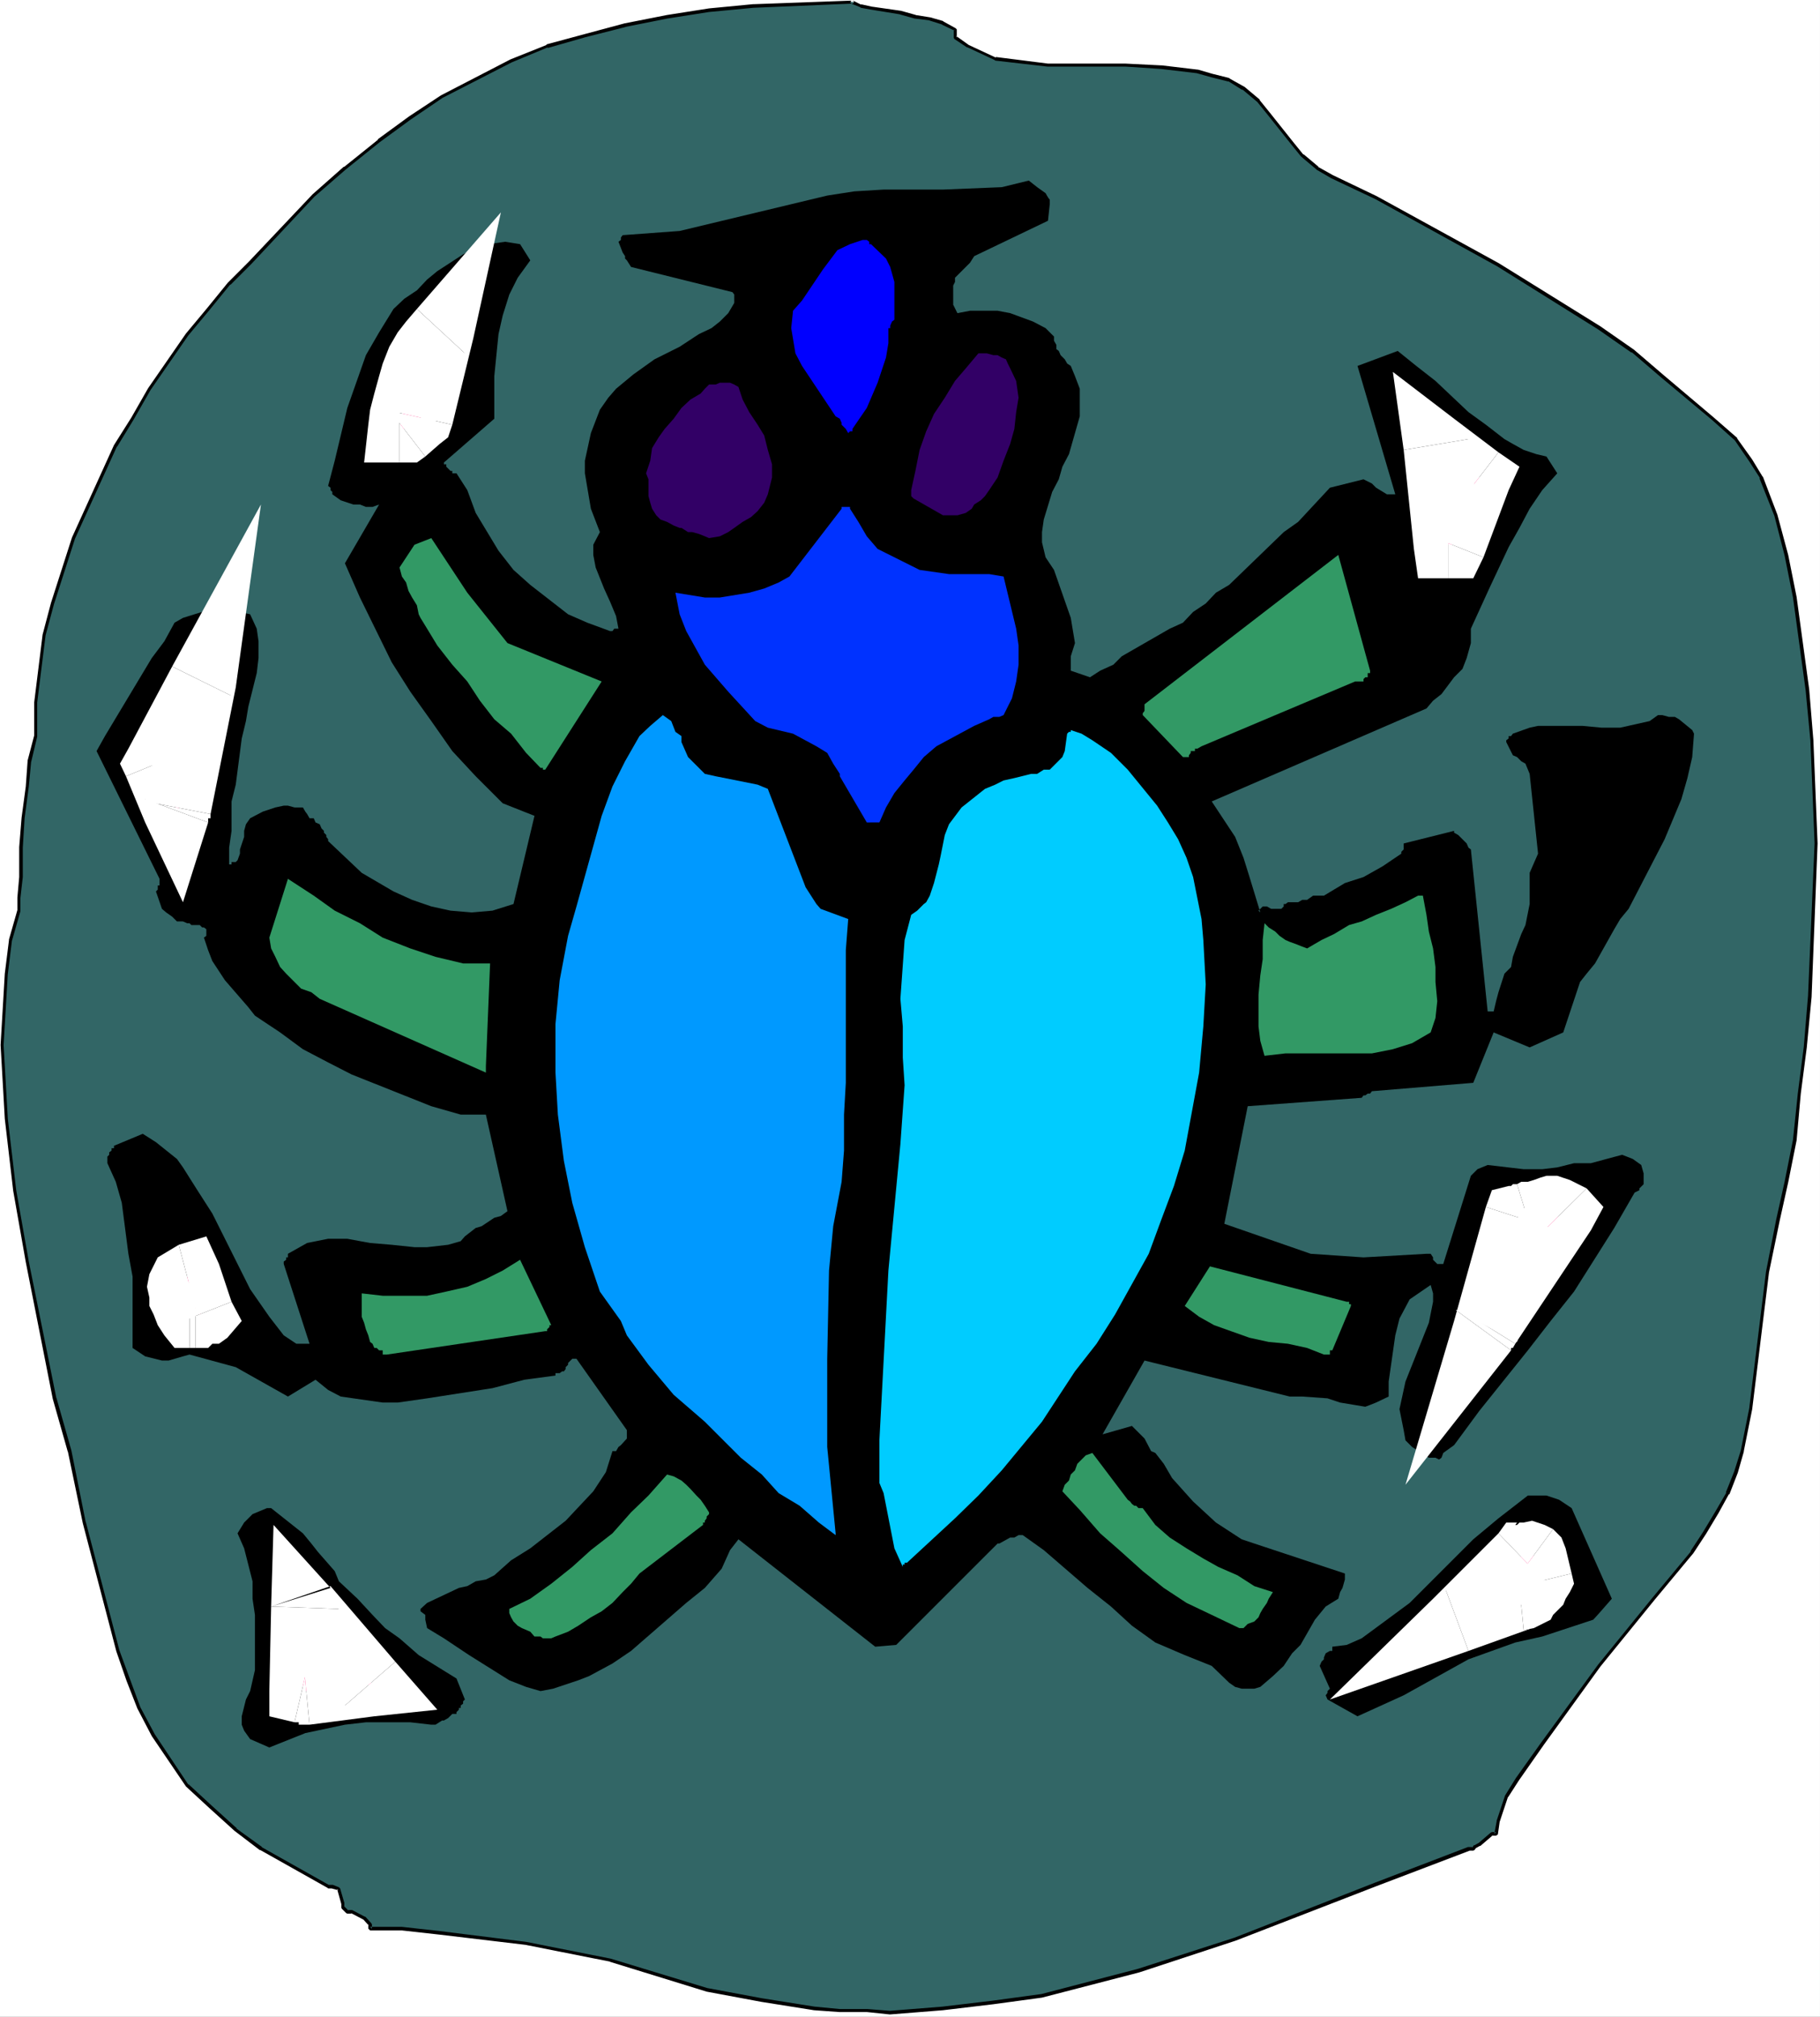 <?xml version="1.0" encoding="UTF-8" standalone="no"?>
<svg
   version="1.0"
   width="129.724mm"
   height="143.723mm"
   id="svg58"
   sodipodi:docname="Crawling Insect 34.wmf"
   xmlns:inkscape="http://www.inkscape.org/namespaces/inkscape"
   xmlns:sodipodi="http://sodipodi.sourceforge.net/DTD/sodipodi-0.dtd"
   xmlns="http://www.w3.org/2000/svg"
   xmlns:svg="http://www.w3.org/2000/svg">
  <rect width="100%" height="100%" fill="#333333" stroke="none"/>
  <sodipodi:namedview
     id="namedview58"
     pagecolor="#ffffff"
     bordercolor="#000000"
     borderopacity="0.25"
     inkscape:showpageshadow="2"
     inkscape:pageopacity="0.0"
     inkscape:pagecheckerboard="0"
     inkscape:deskcolor="#d1d1d1"
     inkscape:document-units="mm" />
  <defs
     id="defs1">
    <pattern
       id="WMFhbasepattern"
       patternUnits="userSpaceOnUse"
       width="6"
       height="6"
       x="0"
       y="0" />
  </defs>
  <path
     style="fill:#ffffff;fill-opacity:1;fill-rule:evenodd;stroke:none"
     d="M 0,543.205 H 490.294 V 0 H 0 Z"
     id="path1" />
  <path
     style="fill:#326666;fill-opacity:1;fill-rule:evenodd;stroke:none"
     d="m 229.633,0.485 -26.664,1.131 -11.958,1.131 -11.312,1.777 -11.312,2.262 -10.827,2.908 -10.181,2.747 -9.696,4.039 -18.584,9.533 -8.565,5.655 -8.403,6.301 -9.211,7.271 -8.403,7.432 -17.13,18.096 -5.656,5.655 -5.656,6.786 -5.656,6.786 -10.181,14.703 -4.525,8.079 -4.525,7.271 -11.312,24.882 -5.656,17.611 -2.424,8.563 -2.101,18.096 v 9.048 l -1.778,6.786 -0.646,6.786 -0.97,8.563 -0.646,7.917 v 7.917 l -0.646,5.655 v 3.393 l -2.101,7.917 -1.293,9.048 -1.131,19.227 1.131,19.873 2.424,19.227 3.232,19.227 7.434,36.838 4.04,14.218 3.878,19.227 9.05,34.576 2.909,7.917 2.909,7.432 3.878,7.271 4.525,6.786 4.525,6.786 6.302,5.817 6.787,6.14 6.787,5.17 18.099,10.179 h 1.131 l 1.778,0.485 1.131,4.039 v 1.131 l 1.131,1.131 h 1.131 l 3.394,1.616 1.616,1.777 v 1.131 h 8.565 l 10.181,1.131 23.27,2.747 22.624,4.686 26.018,7.917 14.867,2.747 14.221,2.262 6.787,0.646 h 7.272 l 6.302,0.485 14.221,-1.131 13.574,-1.616 13.09,-1.777 26.018,-6.786 26.018,-8.563 37.976,-14.703 24.886,-9.533 h 1.293 l 0.485,-0.646 1.131,-0.485 3.394,-2.908 h 1.131 l 0.646,-3.393 2.101,-6.786 2.909,-4.524 6.787,-9.694 15.352,-20.843 14.706,-18.096 10.342,-12.603 3.232,-5.009 3.555,-5.655 2.747,-5.17 2.262,-5.655 1.778,-5.655 2.262,-11.31 4.525,-36.838 2.747,-14.218 2.262,-10.179 2.262,-11.31 1.131,-12.441 1.778,-12.441 1.131,-13.572 1.778,-41.362 -1.293,-27.79 -1.131,-13.572 -3.394,-24.882 -2.262,-11.472 -2.747,-10.664 -4.04,-10.179 -2.747,-4.524 -4.04,-5.817 -6.141,-5.493 -13.736,-11.472 -7.918,-6.786 -9.05,-6.14 -27.149,-16.965 -17.614,-9.694 -15.352,-8.563 -11.797,-5.655 -4.04,-2.262 -4.04,-3.393 -2.747,-3.393 -6.302,-7.917 -2.747,-3.393 -4.04,-3.393 -3.878,-2.262 -4.686,-1.131 -3.878,-1.131 -9.696,-1.131 -9.696,-0.646 h -20.846 l -14.221,-1.616 -7.272,-3.393 -3.555,-2.262 V 7.917 l -3.232,-1.777 -3.555,-1.131 -3.878,-0.485 -4.04,-1.131 -7.918,-1.131 -2.747,-0.646 z"
     id="path2" />
  <path
     style="fill:#000000;fill-opacity:1;fill-rule:evenodd;stroke:none"
     d="m 229.633,0.969 v 0 h 0.162 l 0.162,-0.162 v 0 V 0.646 0.485 0.323 0.162 h -0.162 -0.162 v 0 L 202.969,1.131 h -0.162 L 191.011,2.262 179.699,4.039 168.225,6.301 v 0 l -10.827,2.908 -10.181,2.747 v 0.162 l -9.696,3.878 -18.746,9.694 v 0 l -8.565,5.655 -8.403,6.14 v 0.162 l -9.05,7.271 h -0.162 l -8.403,7.432 -17.13,18.096 -5.656,5.655 v 0 l -5.656,6.948 -5.656,6.786 v 0 L 39.915,104.537 v 0 l -4.525,7.917 v 0 l -4.686,7.432 v 0 l -11.312,24.882 v 0 l -5.656,17.611 -2.262,8.563 v 0 l -2.262,18.258 v 9.048 -0.162 l -1.778,6.786 v 0.162 l -0.485,6.786 -1.131,8.402 -0.646,7.917 v 8.079 0 l -0.485,5.493 v 3.555 -0.162 l -2.262,7.917 v 0.162 l -1.131,9.048 v 0 l -1.131,19.227 1.131,19.873 v 0 l 2.262,19.389 3.394,19.227 7.272,36.838 v 0 l 4.04,14.218 v -0.162 l 4.04,19.389 v 0 l 9.05,34.576 2.747,7.917 v 0 l 2.909,7.432 v 0 l 3.878,7.432 v 0 l 9.211,13.572 v 0 l 6.302,5.817 6.787,6.14 v 0 l 6.787,5.17 h 0.162 l 18.099,10.179 0.162,0.162 h 1.131 -0.162 l 1.778,0.485 -0.323,-0.323 1.131,4.039 v -0.162 1.131 l 0.162,0.323 1.131,1.131 0.323,0.162 h 1.131 l -0.162,-0.162 3.394,1.777 -0.162,-0.162 1.616,1.777 -0.162,-0.323 v 1.131 l 0.485,0.485 h 8.565 v 0 l 10.181,1.131 23.109,2.747 22.786,4.524 h -0.162 l 26.179,8.079 v 0 l 14.706,2.747 14.221,2.262 6.787,0.485 h 7.434 v 0 l 6.141,0.646 h 0.162 l 14.221,-1.131 13.574,-1.616 13.09,-1.777 v 0 l 26.179,-6.786 26.018,-8.563 v 0 l 37.976,-14.703 25.048,-9.533 h -0.323 1.293 l 0.323,-0.162 0.485,-0.646 -0.162,0.162 1.131,-0.646 h 0.162 l 3.394,-2.908 -0.323,0.162 h 1.131 l 0.485,-0.323 0.485,-3.393 v 0 l 2.262,-6.786 v 0.162 l 2.909,-4.524 6.787,-9.694 15.19,-21.004 v 0 l 14.706,-18.096 10.342,-12.441 v 0 l 3.394,-5.17 3.394,-5.655 v 0 l 2.747,-5.009 h 0.162 l 2.262,-5.817 v 0 l 1.616,-5.655 v -0.162 l 2.262,-11.31 4.525,-36.838 2.909,-14.057 v 0 l 2.262,-10.179 v 0 l 2.262,-11.31 1.131,-12.603 1.616,-12.441 1.293,-13.572 v 0 l 1.616,-41.362 -1.131,-27.79 v 0 l -1.131,-13.734 -3.394,-24.882 -2.262,-11.31 v 0 l -2.909,-10.825 v 0 l -3.878,-10.179 -0.162,-0.162 -2.747,-4.524 -4.04,-5.655 v -0.162 l -6.302,-5.493 v 0 l -13.574,-11.472 v 0 l -7.918,-6.786 v 0 l -9.05,-6.301 -27.31,-16.965 v 0 L 370.872,52.834 359.075,47.179 355.035,44.917 h 0.162 l -4.04,-3.393 v 0.162 l -2.747,-3.393 -6.302,-7.917 -2.747,-3.393 v -0.162 l -4.04,-3.393 v 0 l -4.04,-2.262 -0.162,-0.162 -4.525,-1.131 -3.878,-1.131 h -0.162 l -9.534,-1.131 h -0.162 l -9.696,-0.485 h -20.846 v 0 L 268.256,15.349 v 0.162 l -7.272,-3.393 v 0 l -3.394,-2.424 0.162,0.485 V 7.917 l -0.323,-0.323 -3.232,-1.777 -0.162,-0.162 -3.394,-0.969 v 0 l -4.04,-0.646 h 0.162 l -4.04,-1.131 v 0 l -7.918,-1.131 -2.909,-0.646 0.162,0.162 -2.262,-1.131 h -0.162 -0.162 -0.162 v 0 l -0.162,0.323 v 0.162 0.162 h 0.162 v 0.162 l 2.424,0.969 0.162,0.162 2.747,0.485 7.918,1.293 h -0.162 l 4.04,1.131 h 0.162 l 3.878,0.485 h -0.162 l 3.555,1.131 h -0.162 l 3.394,1.616 -0.162,-0.323 V 10.179 l 0.162,0.323 3.394,2.262 h 0.162 l 7.272,3.393 0.162,0.162 14.059,1.616 h 0.162 20.846 l 9.696,0.646 v 0 l 9.534,1.131 v 0 l 4.04,1.131 4.525,1.131 -0.162,-0.162 3.878,2.424 v -0.162 l 4.04,3.393 v 0 l 2.747,3.393 6.302,7.917 2.747,3.393 v 0 l 4.04,3.393 0.162,0.162 3.878,2.262 11.958,5.655 32.805,18.096 v 0 l 27.149,16.965 9.05,6.301 v -0.162 l 7.918,6.786 v 0 l 13.736,11.472 v 0 l 6.141,5.493 v 0 l 3.878,5.655 2.909,4.524 h -0.162 l 4.04,10.179 v 0 l 2.747,10.664 v 0 l 2.262,11.31 3.394,24.882 1.293,13.572 v 0 l 1.131,27.79 -1.778,41.362 v -0.162 l -1.131,13.572 -1.616,12.603 -1.293,12.441 -2.262,11.31 v 0 l -2.262,10.179 v 0 l -2.747,14.057 -4.525,36.838 -2.262,11.31 v 0 l -1.778,5.655 v 0 l -2.262,5.655 h 0.162 l -2.909,5.009 v 0 l -3.394,5.655 -3.394,5.17 h 0.162 L 445.207,430.266 430.502,448.362 v 0 l -15.352,21.004 -6.787,9.533 -2.909,4.686 v 0 l -2.262,6.786 v 0.162 l -0.646,3.393 0.485,-0.485 h -1.131 l -0.323,0.162 -3.394,2.908 0.162,-0.162 -1.131,0.646 h -0.162 l -0.485,0.646 0.323,-0.162 h -1.293 -0.162 l -24.886,9.533 -37.976,14.865 v 0 l -26.018,8.402 -26.018,6.786 v 0 l -13.09,1.777 -13.574,1.616 -14.221,1.131 h 0.162 l -6.141,-0.485 h -0.162 -7.272 v 0 l -6.787,-0.646 -14.221,-2.262 -14.706,-2.747 v 0 l -26.018,-7.917 v 0 l -22.786,-4.524 -23.27,-2.908 -10.181,-1.131 v 0 h -8.565 l 0.485,0.485 v -1.131 l -0.162,-0.323 -1.616,-1.777 h -0.162 l -3.394,-1.777 h -0.162 -1.131 l 0.323,0.162 -1.131,-1.131 v 0.323 -1.131 -0.162 l -1.131,-3.878 -0.323,-0.323 -1.616,-0.646 h -0.162 -1.131 0.162 L 70.458,497.48 h 0.162 l -6.949,-5.009 h 0.162 l -6.787,-6.14 -6.302,-5.817 v 0.162 l -9.05,-13.572 v 0 l -3.878,-7.271 v 0 l -2.747,-7.432 v 0 l -2.909,-7.917 -9.05,-34.576 v 0.162 l -3.878,-19.389 v 0 l -4.04,-14.218 v 0.162 L 7.757,339.786 4.363,320.559 2.101,301.332 v 0 L 0.97,281.458 2.101,262.231 v 0.162 l 1.131,-9.21 v 0.162 l 2.262,-7.917 v -0.162 -3.393 0 l 0.646,-5.655 v 0 -7.917 0 l 0.485,-7.917 1.131,-8.563 0.646,-6.786 v 0.162 l 1.616,-6.786 v -0.162 -9.048 0 l 2.262,-18.096 v 0 l 2.262,-8.402 5.656,-17.611 v 0 L 31.512,120.21 v 0.162 l 4.525,-7.432 v 0 l 4.525,-7.917 v 0 L 50.742,90.319 v 0 l 5.656,-6.786 5.656,-6.948 v 0.162 l 5.656,-5.655 16.968,-18.096 8.565,-7.432 v 0 l 9.05,-7.271 v 0 l 8.403,-6.14 8.565,-5.817 v 0 l 18.584,-9.533 9.696,-4.039 v 0.162 l 10.181,-2.908 10.827,-2.747 h -0.162 L 179.699,5.009 191.011,3.231 202.969,2.1 v 0 z"
     id="path3" />
  <path
     style="fill:#000000;fill-opacity:1;fill-rule:evenodd;stroke:none"
     d="m 339.036,245.266 0.485,0.485 -2.909,-9.533 -1.616,-5.17 -2.262,-5.655 -6.302,-9.533 57.853,-25.044 1.778,-2.1 2.262,-1.777 3.394,-4.524 2.262,-2.262 1.131,-2.908 1.131,-4.039 v -3.878 l 5.171,-11.31 5.01,-10.664 2.909,-5.17 2.747,-5.17 3.394,-5.009 4.04,-4.524 -2.909,-4.524 -2.747,-0.646 -3.394,-1.131 -2.909,-1.616 -2.262,-1.293 -5.01,-3.878 -4.686,-3.393 -8.888,-8.402 -5.171,-4.039 -5.01,-4.039 -10.827,4.039 10.181,34.576 h -2.262 l -2.909,-1.777 -1.131,-1.131 -2.262,-1.131 -9.05,2.262 -8.565,9.21 -3.878,2.747 -14.706,14.218 -3.555,2.1 -2.747,2.908 -3.394,2.262 -2.747,2.908 -3.555,1.616 -12.928,7.432 -2.262,2.262 -3.555,1.616 -2.747,1.777 -5.171,-1.777 v -3.878 l 1.131,-3.555 -1.131,-6.786 -4.525,-12.926 -2.262,-3.393 -0.97,-4.039 v -2.747 l 0.485,-3.393 2.262,-7.432 1.778,-3.393 0.97,-3.393 1.778,-3.393 2.909,-10.179 v -7.432 l -1.293,-3.393 -1.131,-2.747 -0.97,-0.646 -0.646,-1.131 -1.131,-1.131 -0.485,-1.131 -0.646,-0.485 v -1.131 l -0.646,-1.131 v -1.131 l -2.262,-2.262 -3.394,-1.777 -6.141,-2.262 -3.394,-0.646 h -7.434 l -3.394,0.646 -1.131,-2.262 V 76.908 l 0.485,-0.969 v -1.131 l 4.04,-4.039 1.131,-1.777 19.877,-9.533 0.485,-4.524 v -1.131 l -0.485,-0.646 -0.646,-1.131 -2.262,-1.616 -2.262,-1.777 -7.272,1.777 -15.837,0.646 h -15.998 l -7.918,0.485 -7.272,1.131 -39.754,9.533 -15.352,1.131 -0.485,0.646 v 0.646 l -0.646,0.485 1.131,2.908 0.646,0.969 v 0.646 l 0.485,0.485 1.131,1.777 27.31,6.786 0.485,0.646 v 2.262 l -1.616,2.747 -2.262,2.262 -2.262,1.777 -3.394,1.616 -5.171,3.393 -6.787,3.393 -5.656,4.039 -4.686,3.878 -2.101,2.424 -2.262,3.231 -2.424,6.301 -1.616,7.432 v 3.393 l 1.616,9.533 2.424,6.301 -1.778,3.393 v 2.747 l 0.646,3.393 2.262,5.655 1.616,3.555 1.616,3.878 0.646,3.393 h -0.646 -0.485 l -0.485,0.646 h -0.646 l -6.141,-2.262 -5.171,-2.262 -10.181,-7.917 -4.525,-4.039 -4.04,-5.17 -6.141,-10.179 -2.262,-6.14 -2.909,-4.524 h -1.131 v -0.646 h -0.485 l -1.131,-1.131 v -0.646 h -0.646 v -0.485 l 13.574,-11.795 v -11.472 l 1.131,-11.31 1.131,-5.009 1.778,-5.655 2.262,-4.524 3.394,-4.686 -2.747,-4.362 -4.04,-0.646 -4.525,0.646 -3.394,0.969 -3.394,1.777 -6.949,4.524 -2.747,2.262 -2.747,2.908 -3.394,2.262 -2.909,2.747 -3.878,6.301 -3.555,6.14 -5.01,14.218 -3.394,14.218 -1.778,6.786 0.646,0.485 v 0.646 l 0.485,0.485 v 0.646 l 2.262,1.616 3.394,1.131 h 1.778 l 1.616,0.646 h 1.778 l 1.778,-0.646 -9.211,15.834 4.04,9.21 8.565,17.45 5.01,7.917 5.656,7.917 5.656,8.079 6.302,6.786 7.272,7.271 8.565,3.393 -5.656,23.751 -5.656,1.777 -5.656,0.485 -5.656,-0.485 -5.171,-1.131 -5.171,-1.777 -5.01,-2.262 -8.565,-5.009 -9.05,-8.563 v -0.485 l -0.485,-0.646 v -0.485 l -0.646,-0.646 v -0.485 l -0.646,-0.646 -0.485,-1.131 -1.131,-0.485 -0.485,-1.131 h -1.131 l -0.646,-1.131 -0.485,-0.646 -0.646,-1.131 H 79.346 l -1.778,-0.485 h -1.131 l -2.262,0.485 -3.394,1.131 -3.394,1.777 -1.131,1.616 -0.485,1.777 v 1.616 l -1.131,3.393 v 1.131 l -0.646,1.777 -0.485,0.485 h -1.131 v 0.646 H 61.731 v -4.524 l 0.646,-4.524 v -4.039 -3.878 l 1.131,-4.524 1.616,-12.441 1.131,-4.686 0.646,-3.878 2.262,-9.048 0.485,-4.039 v -4.524 l -0.485,-3.393 -1.778,-3.878 -5.01,-1.131 h -2.262 l -2.909,0.485 h -2.747 l -5.171,1.616 -2.262,1.293 -2.747,5.009 -3.394,4.524 -2.424,4.039 -10.181,16.965 -2.262,4.039 16.968,34.415 v 1.777 h -0.485 v 1.131 l -0.485,0.485 1.616,4.686 1.131,0.969 1.616,1.131 1.293,1.293 h 1.616 l 1.131,0.485 h 0.646 l 0.485,0.485 h 2.262 l 0.646,0.646 h 0.485 l 0.646,0.485 v 1.777 l -0.646,0.485 1.131,3.393 1.131,2.908 3.394,5.17 6.302,7.271 1.778,2.262 6.787,4.524 6.141,4.524 6.787,3.555 6.302,3.231 21.493,8.563 7.918,2.262 h 6.787 l 5.818,26.013 -1.778,1.293 -1.778,0.485 -3.394,2.262 -1.616,0.485 -2.909,2.262 -1.131,1.293 -3.394,0.969 -5.656,0.646 h -3.394 l -6.141,-0.646 -5.818,-0.485 -6.141,-1.131 H 88.395 l -5.656,1.131 -5.171,2.908 v 0.969 h -0.485 v 0.646 l -0.646,0.485 v 0.646 l 6.949,21.489 H 81.608 79.83 l -3.394,-2.262 -3.878,-5.009 -5.171,-7.432 -6.787,-13.572 -3.394,-6.786 -4.04,-6.301 -3.878,-6.14 -1.616,-2.262 -5.656,-4.524 -3.555,-2.262 -7.757,3.231 v 0.646 h -0.646 v 0.646 l -0.646,0.485 v 0.646 l -0.485,0.485 v 1.777 l 2.262,5.009 1.616,5.655 1.778,13.734 1.131,6.14 v 6.786 6.301 6.14 l 3.394,2.262 4.525,1.131 h 1.778 l 3.878,-1.131 1.778,-0.485 12.443,3.393 14.059,7.917 7.434,-4.524 3.394,2.747 3.394,1.777 3.394,0.485 7.918,1.131 h 4.04 l 7.918,-1.131 17.614,-2.747 8.565,-2.262 8.403,-1.131 v -0.646 h 1.131 l 0.646,-0.485 h 0.485 l 0.485,-0.646 v -0.485 l 0.646,-0.646 v -0.485 l 1.131,-1.131 h 1.131 l 13.574,19.227 v 1.131 1.131 l -1.616,1.777 -0.646,0.485 -0.646,1.131 h -0.97 l -1.778,5.655 -3.394,5.17 -7.434,7.917 -9.534,7.432 -5.171,3.231 -4.525,4.039 -2.262,1.131 -2.747,0.485 -2.262,1.293 -2.262,0.485 -8.565,4.039 -1.778,1.616 v 0.646 l 1.293,0.969 v 1.293 l 0.485,2.262 4.525,2.747 6.787,4.524 10.827,6.786 4.525,1.777 3.878,1.131 3.394,-0.646 6.787,-2.262 2.909,-1.131 6.302,-3.393 5.01,-3.393 14.867,-12.926 5.01,-4.039 4.525,-5.17 2.262,-5.009 2.262,-2.908 36.845,28.921 5.656,-0.485 27.31,-27.306 h 0.485 l 2.909,-1.616 h 1.131 l 1.131,-0.646 h 1.131 l 5.656,4.039 11.797,10.179 6.302,5.009 5.656,5.17 6.302,4.524 7.918,3.393 7.272,2.908 4.686,4.524 1.616,1.131 1.778,0.485 h 3.394 l 1.616,-0.485 3.394,-2.908 2.909,-2.747 2.262,-3.393 2.262,-2.262 3.878,-6.786 2.909,-3.555 3.394,-2.1 0.485,-1.777 0.646,-1.131 0.646,-2.262 v -1.616 l -24.402,-8.079 -3.394,-1.131 -6.949,-4.524 -6.141,-5.655 -5.656,-6.301 -2.262,-3.878 -2.262,-2.908 -1.131,-0.485 -1.778,-3.393 -3.394,-3.393 -7.918,2.262 11.312,-19.873 39.107,9.694 h 3.394 l 6.787,0.485 3.394,1.131 6.787,1.131 1.293,-0.485 1.616,-0.646 3.394,-1.616 v -4.039 l 1.778,-12.441 1.131,-4.524 2.747,-5.17 5.656,-3.878 0.646,2.262 v 2.262 l -1.131,5.655 -6.302,15.834 -1.616,7.432 1.131,5.655 0.485,2.747 1.778,1.777 4.525,2.908 h 1.778 l 0.97,0.485 0.646,-0.485 0.485,-1.293 2.909,-2.1 0.485,-0.646 6.302,-8.563 13.09,-16.319 6.141,-7.917 6.302,-7.917 10.827,-17.127 5.494,-9.533 1.293,-0.646 v -0.485 l 1.131,-1.131 v -0.646 -0.485 -1.777 l -0.646,-2.262 -2.262,-1.616 -1.616,-0.646 -1.293,-0.485 -8.403,2.262 h -4.525 l -4.525,1.131 -4.04,0.485 h -5.01 l -9.696,-1.131 -2.747,1.131 -1.778,1.777 -7.434,23.751 h -1.616 l -1.131,-1.131 v -0.646 l -0.646,-0.969 h -0.485 -0.646 l -16.968,0.969 -14.221,-0.969 -23.27,-8.079 6.302,-31.668 30.704,-2.262 0.485,-0.646 h 0.485 l 0.646,-0.485 h 0.646 l 0.485,-0.646 27.31,-2.262 5.494,-13.572 9.696,4.039 9.05,-4.039 4.525,-13.572 1.778,-2.262 2.262,-2.747 5.171,-9.21 1.616,-2.747 2.262,-2.747 9.696,-18.742 4.525,-10.825 1.616,-5.655 1.293,-5.655 0.485,-6.301 -0.485,-0.969 -3.555,-2.908 -1.131,-0.646 h -1.616 l -1.778,-0.485 h -1.131 l -2.262,1.616 -7.918,1.777 h -5.01 l -5.171,-0.485 h -11.958 l -2.262,0.485 -4.525,1.616 -0.485,0.646 h -0.646 v 0.646 l -0.646,0.485 v 0.485 l 1.778,3.555 1.131,0.485 1.131,1.131 1.131,0.646 1.131,2.747 2.262,21.489 -2.262,5.17 v 8.402 l -1.131,5.655 -1.131,2.424 -2.262,6.14 -0.485,2.747 -1.778,1.777 -1.616,5.009 -0.646,2.424 -0.646,2.747 h -1.616 l -4.525,-43.624 -0.646,-0.485 -0.485,-1.131 -2.262,-2.262 -1.131,-0.646 v -0.485 l -13.574,3.393 v 1.616 l -0.646,0.646 v 0.485 l -5.01,3.393 -5.171,2.908 -5.01,1.616 -5.656,3.393 h -2.909 l -1.616,1.131 h -1.293 l -1.131,0.646 h -2.747 l -0.646,0.485 h -0.485 v 0.646 l -0.646,0.646 h -2.747 l -1.131,-0.646 h -1.131 z"
     id="path4" />
  <path
     style="fill:#000000;fill-opacity:1;fill-rule:evenodd;stroke:none"
     d="m 72.558,470.659 9.696,-3.878 10.666,-2.262 5.656,-0.646 h 11.958 l 5.656,0.646 h 1.131 l 1.778,-1.131 h 0.485 l 1.131,-0.646 1.131,-1.131 h 1.131 v -0.485 l 0.646,-0.646 v -0.485 h 0.485 v -0.646 l 0.646,-0.485 v -0.646 l 0.485,-0.485 -2.262,-5.655 -10.181,-6.301 -5.171,-4.524 -3.878,-2.747 -3.394,-3.555 -4.04,-4.362 -5.01,-4.686 -1.131,-2.747 -4.525,-5.17 -1.778,-2.262 -2.262,-2.747 -8.565,-6.786 h -1.131 l -3.878,1.616 -2.262,2.262 -1.778,2.908 1.778,4.039 2.262,8.886 v 4.686 l 0.646,4.362 v 14.865 l -1.293,5.655 -1.131,2.262 -1.131,4.524 v 2.262 l 0.646,1.616 1.616,2.262 z"
     id="path5" />
  <path
     style="fill:#000000;fill-opacity:1;fill-rule:evenodd;stroke:none"
     d="m 365.7,462.257 12.443,-5.655 17.453,-9.694 6.302,-2.262 6.302,-2.262 7.272,-1.616 13.736,-4.524 1.616,-1.777 3.394,-3.878 -10.827,-24.397 -3.394,-2.262 -3.394,-1.131 h -1.616 -1.778 -1.616 l -7.918,6.14 -6.787,5.655 -17.13,17.127 -6.787,5.009 -6.141,4.524 -4.04,1.777 -3.878,0.485 v 1.131 h -0.646 l -1.131,0.646 -0.485,1.131 v 0.485 l -0.646,0.646 -0.485,1.131 2.747,6.14 -0.646,0.646 v 0.485 l -0.485,0.646 0.485,1.131 z"
     id="path6" />
  <path
     style="fill:#ff0066;fill-opacity:1;fill-rule:evenodd;stroke:none"
     d="m 82.739,455.471 17.614,-1.777 -18.746,-20.358 v 22.135 h 0.646 z"
     id="path7" />
  <path
     style="fill:#ffffff;fill-opacity:1;fill-rule:evenodd;stroke:none"
     d="m 92.92,459.349 6.302,-14.703 -17.614,1.777 1.778,18.096 17.453,-2.262 5.656,-14.703 -5.656,14.703 16.968,-1.777 -11.312,-12.926 z"
     id="path8" />
  <path
     style="fill:#ffffff;fill-opacity:1;fill-rule:evenodd;stroke:none"
     d="m 91.304,433.336 -15.837,6.14 17.453,19.873 13.574,-11.795 -17.453,-20.358 -15.998,5.493 15.998,-5.009 -15.352,-16.965 -0.646,21.974 z"
     id="path9" />
  <path
     style="fill:#ffffff;fill-opacity:1;fill-rule:evenodd;stroke:none"
     d="m 83.386,446.423 6.787,9.048 1.131,-22.135 -18.261,-0.646 -0.485,22.782 6.787,8.402 -6.787,-8.402 v 6.786 l 6.787,1.616 z"
     id="path10" />
  <path
     style="fill:#ffffff;fill-opacity:1;fill-rule:evenodd;stroke:none"
     d="m 81.608,446.423 h 2.909 -0.646 -0.485 l -4.04,17.45 h 0.485 0.646 v 0.646 h 2.909 -2.909 1.778 1.131 z"
     id="path11" />
  <path
     style="fill:#329965;fill-opacity:1;fill-rule:evenodd;stroke:none"
     d="m 340.652,248.659 1.131,1.131 1.778,1.131 1.131,1.131 1.616,1.131 1.131,0.485 1.778,0.646 1.616,0.646 1.293,0.485 3.878,-2.262 3.394,-1.616 4.04,-2.424 3.394,-0.969 3.878,-1.777 4.04,-1.616 3.878,-1.777 3.394,-1.777 h 0.646 0.646 l 0.97,5.17 0.646,4.524 1.131,4.524 0.646,5.009 v 4.039 l 0.485,5.17 -0.485,4.524 -1.293,3.878 -5.01,2.908 -5.171,1.616 -5.656,1.131 h -5.656 -5.656 -6.141 -5.818 l -5.656,0.646 -1.131,-4.039 -0.485,-3.878 v -4.039 -4.524 l 0.485,-5.17 0.646,-4.362 v -5.17 z"
     id="path12" />
  <path
     style="fill:#329965;fill-opacity:1;fill-rule:evenodd;stroke:none"
     d="m 149.641,440.768 3.394,-1.293 2.747,-1.616 3.394,-2.262 2.909,-1.616 2.909,-2.262 2.747,-2.908 2.262,-2.262 2.262,-2.747 16.483,-12.603 0.646,-0.485 v -0.646 h 0.485 v -0.485 l 0.485,-0.646 v -0.485 l 0.646,-0.646 v -0.485 l -1.131,-1.777 -1.131,-1.616 -1.131,-1.131 -1.616,-1.777 -1.131,-1.131 -1.293,-1.131 -2.101,-1.131 -1.778,-0.485 -5.01,5.655 -4.686,4.524 -5.01,5.655 -5.818,4.524 -5.01,4.524 -5.656,4.524 -5.656,4.039 -5.656,2.747 v 1.131 l 0.485,1.131 0.646,1.131 1.131,1.131 1.131,0.646 1.131,0.485 1.131,0.485 1.131,1.293 h 0.485 0.646 0.485 l 0.646,0.485 h 1.131 0.646 0.485 z"
     id="path13" />
  <path
     style="fill:#329965;fill-opacity:1;fill-rule:evenodd;stroke:none"
     d="m 333.865,438.506 h 0.646 0.485 l 1.131,-1.131 1.778,-0.646 1.131,-1.131 0.485,-1.131 0.646,-1.131 1.131,-1.616 0.485,-1.131 1.131,-1.777 -5.01,-1.616 -4.525,-2.908 -5.171,-2.262 -4.04,-2.262 -4.525,-2.747 -4.525,-2.908 -3.878,-3.393 -3.394,-4.524 h -0.646 -0.485 l -0.646,-0.646 h -0.485 l -0.646,-0.485 -0.485,-0.646 -0.646,-0.485 -9.534,-12.603 -1.778,0.646 -1.131,1.131 -1.131,1.131 -0.646,1.777 -1.131,1.131 -0.485,1.616 -1.131,1.131 -0.646,1.777 4.686,5.009 5.494,6.301 5.171,4.524 6.302,5.655 5.656,4.524 6.141,4.039 6.787,3.231 z"
     id="path14" />
  <path
     style="fill:#ff0066;fill-opacity:1;fill-rule:evenodd;stroke:none"
     d="m 392.203,436.244 17.614,-5.655 0.646,-0.646 h 0.485 l 1.131,-1.131 h 0.646 l 0.485,-0.646 0.646,-0.969 0.485,-0.646 v -0.646 l -1.131,-6.786 -0.485,-0.485 h -0.646 -0.485 -0.646 l -0.485,0.485 h -0.646 z"
     id="path15" />
  <path
     style="fill:#ffffff;fill-opacity:1;fill-rule:evenodd;stroke:none"
     d="m 408.686,420.895 -2.262,0.485 -16.968,6.786 6.141,16.48 17.13,-6.14 -2.262,0.485 -1.778,-18.096 h -1.131 l -1.131,0.485 z"
     id="path16" />
  <path
     style="fill:#ffffff;fill-opacity:1;fill-rule:evenodd;stroke:none"
     d="m 405.292,428.166 0.485,-6.14 h 0.646 v -0.646 h 1.131 l 1.131,-0.485 1.778,18.096 2.747,-0.485 2.262,-1.131 2.262,-1.131 0.646,-1.293 1.616,-1.616 1.131,-1.131 0.646,-1.616 1.131,-1.777 0.485,-5.009 -0.485,5.009 1.131,-2.262 -0.646,-2.747 z"
     id="path17" />
  <path
     style="fill:#ffffff;fill-opacity:1;fill-rule:evenodd;stroke:none"
     d="m 407.555,426.55 -3.878,-5.655 1.616,7.271 18.099,-4.362 -1.616,-6.786 -3.394,-5.17 3.394,5.17 -1.131,-2.908 -2.262,-2.262 z"
     id="path18" />
  <path
     style="fill:#ffffff;fill-opacity:1;fill-rule:evenodd;stroke:none"
     d="m 416.12,425.904 -6.302,2.908 1.778,-0.646 h 1.131 l 1.131,-0.485 -0.646,0.485 h -1.616 l -2.262,-0.485 -1.778,-1.131 10.827,-14.703 -2.262,-1.131 -3.394,-1.131 -2.262,0.485 h -1.131 l -0.646,0.646 h -0.485 l 0.485,-0.646 h 1.131 l -6.141,2.908 6.141,-2.908 h -4.04 l -2.101,2.908 z"
     id="path19" />
  <path
     style="fill:#ffffff;fill-opacity:1;fill-rule:evenodd;stroke:none"
     d="m 389.456,428.166 9.534,14.865 17.13,-17.127 -12.443,-12.926 -17.614,17.611 9.534,14.057 -9.534,-14.057 -27.795,27.144 37.33,-13.087 z"
     id="path20" />
  <path
     style="fill:#00ccff;fill-opacity:1;fill-rule:evenodd;stroke:none"
     d="m 244.339,420.895 12.928,-11.956 6.302,-6.14 6.302,-6.786 10.827,-13.087 8.888,-13.572 5.818,-7.432 5.01,-7.917 9.05,-16.319 3.394,-9.21 3.394,-9.048 2.909,-9.533 3.878,-21.004 1.131,-12.441 0.646,-11.31 -0.646,-11.956 -0.485,-5.655 -2.262,-11.31 -1.778,-5.17 -2.262,-5.009 -2.747,-4.524 -2.909,-4.524 -7.918,-9.694 -4.525,-4.524 -5.01,-3.393 -2.909,-1.777 -2.909,-0.969 v 0.485 h -0.485 l -0.485,0.485 -0.646,4.686 -0.646,1.616 -3.394,3.393 h -1.616 l -1.778,1.131 h -1.616 l -4.525,1.131 -2.909,0.646 -2.262,1.131 -2.747,1.131 -6.302,5.009 -3.394,4.524 -1.131,2.908 -1.131,5.655 -0.485,2.262 -1.293,5.009 -1.131,3.393 -0.97,1.777 -0.646,0.485 -1.778,1.777 -1.616,1.131 -1.778,6.786 -1.131,15.834 0.646,7.432 v 8.402 l 0.485,7.432 -1.131,15.834 -3.232,34.092 -2.424,45.725 v 11.472 l 1.131,2.747 2.909,14.865 2.262,5.009 v -0.646 h 0.485 v -0.485 z"
     id="path21" />
  <path
     style="fill:#0099ff;fill-opacity:1;fill-rule:evenodd;stroke:none"
     d="m 225.109,412.978 -2.262,-23.266 v -11.956 -11.795 l 0.485,-23.751 1.131,-11.956 2.262,-11.956 0.646,-8.402 v -9.694 l 0.485,-8.563 v -35.707 l 0.646,-8.402 -7.434,-2.747 -1.131,-1.293 -2.909,-4.524 -10.181,-26.498 -2.747,-1.131 -11.312,-2.262 -2.909,-0.646 -4.525,-4.524 -1.778,-4.039 v -1.616 l -1.616,-1.131 -1.131,-2.908 -2.262,-1.616 -3.394,2.908 -2.909,2.747 -3.878,6.786 -3.394,6.786 -2.909,7.917 -6.787,24.397 -2.262,7.917 -2.262,11.956 -1.131,11.795 v 13.087 l 0.646,11.31 1.616,12.441 2.262,11.31 3.394,11.956 4.04,11.956 5.656,7.917 1.616,3.878 5.818,7.917 6.787,8.079 8.403,7.271 9.696,9.694 5.656,4.524 4.525,5.009 5.656,3.393 5.171,4.524 4.525,3.393 z"
     id="path22" />
  <path
     style="fill:#329965;fill-opacity:1;fill-rule:evenodd;stroke:none"
     d="m 104.232,364.829 42.662,-6.301 h 0.485 v -0.485 l 0.646,-0.646 v -0.485 h 0.485 l -8.403,-17.611 -4.686,2.908 -4.525,2.262 -5.01,2.1 -5.656,1.293 -5.171,1.131 h -6.141 -5.818 l -5.656,-0.646 v 1.616 1.293 1.616 1.777 l 0.646,1.616 0.485,1.777 0.646,1.616 0.485,1.777 0.646,0.485 0.485,1.131 h 0.646 l 0.646,0.646 h 0.97 v 1.131 z"
     id="path23" />
  <path
     style="fill:#329965;fill-opacity:1;fill-rule:evenodd;stroke:none"
     d="m 356.651,364.829 h 0.485 0.485 0.646 v -1.131 h 0.646 l 5.01,-11.956 v -0.485 h -0.485 v -0.646 h -0.646 l -36.845,-9.533 -6.787,10.664 3.878,2.908 4.04,2.262 4.525,1.616 5.01,1.777 5.171,1.131 5.171,0.485 5.171,1.131 z"
     id="path24" />
  <path
     style="fill:#ff0066;fill-opacity:1;fill-rule:evenodd;stroke:none"
     d="m 400.768,357.397 19.877,-31.183 -0.646,-0.485 h -0.485 -1.131 -1.778 l -1.616,0.485 -1.131,0.646 h -1.131 l -1.131,0.646 h -0.646 -0.485 l -0.646,0.485 h -0.485 -0.646 l -8.403,30.537 v -0.485 z"
     id="path25" />
  <path
     style="fill:#ffffff;fill-opacity:1;fill-rule:evenodd;stroke:none"
     d="m 414.342,333 -1.131,-11.31 -20.362,30.699 15.352,9.533 20.362,-30.537 -1.131,-11.31 1.131,11.31 3.394,-6.301 -4.525,-5.009 z"
     id="path26" />
  <path
     style="fill:#ffffff;fill-opacity:1;fill-rule:evenodd;stroke:none"
     d="m 413.857,335.908 h 1.131 1.131 l 0.485,-0.646 h 1.778 l -1.778,-0.485 -2.262,-1.777 13.09,-12.926 -4.525,-2.262 -3.394,-1.131 h -2.909 l -1.616,0.485 -1.778,0.646 -1.616,0.485 h -1.778 l -1.131,0.646 z"
     id="path27" />
  <path
     style="fill:#ffffff;fill-opacity:1;fill-rule:evenodd;stroke:none"
     d="m 417.736,330.738 -6.787,6.301 h 0.646 0.485 l 0.646,-1.131 h 0.485 0.646 l -5.171,-16.965 h -0.485 -0.646 l -0.485,0.485 h -0.646 l -6.141,5.655 6.141,-5.655 -4.525,1.131 -1.616,4.524 z"
     id="path28" />
  <path
     style="fill:#ffffff;fill-opacity:1;fill-rule:evenodd;stroke:none"
     d="m 392.203,352.873 16.483,8.563 9.05,-30.699 -17.453,-5.655 -8.565,30.699 15.352,7.917 -15.352,-7.917 -13.09,44.109 28.442,-36.192 z"
     id="path29" />
  <path
     style="fill:#ffffff;fill-opacity:1;fill-rule:evenodd;stroke:none"
     d="m 392.849,352.388 0.646,-0.646 h -0.646 v 0.646 0.485 h -0.646 l 14.867,10.825 v -0.646 h 0.485 l 0.646,-1.131 -0.646,1.131 0.646,-1.131 z"
     id="path30" />
  <path
     style="fill:#ff0066;fill-opacity:1;fill-rule:evenodd;stroke:none"
     d="m 52.682,354.004 h 0.485 0.646 l 0.646,-0.485 -4.04,-9.694 -1.131,0.646 v 0.969 1.131 1.777 1.616 1.293 l 1.131,1.131 0.646,1.131 h 0.485 0.646 v 0.485 z"
     id="path31" />
  <path
     style="fill:#ffffff;fill-opacity:1;fill-rule:evenodd;stroke:none"
     d="m 46.379,356.912 1.778,-9.694 1.131,-1.131 1.131,-0.646 h 1.131 l 0.646,-0.485 h 0.485 v 18.096 h 0.485 0.646 1.131 1.131 l 1.131,-1.131 h 1.778 l 2.262,-1.616 1.131,-9.694 -1.131,9.694 3.878,-4.524 -2.747,-5.17 z"
     id="path32" />
  <path
     style="fill:#ffffff;fill-opacity:1;fill-rule:evenodd;stroke:none"
     d="m 52.682,352.388 -10.666,-5.17 4.363,9.694 15.998,-6.301 -3.394,-10.179 -10.827,-5.17 10.827,5.17 -3.394,-7.432 -7.434,2.262 z"
     id="path33" />
  <path
     style="fill:#ffffff;fill-opacity:1;fill-rule:evenodd;stroke:none"
     d="m 51.066,344.471 6.787,3.393 0.485,0.485 v -0.485 -0.646 l -0.485,0.646 -1.131,2.1 -4.04,2.424 -4.525,-17.127 -5.656,3.393 -2.262,4.524 -0.646,3.393 0.646,2.908 v 2.262 l 1.131,2.262 1.131,2.908 1.778,2.747 6.787,3.393 -6.787,-3.393 2.747,3.393 h 4.04 z"
     id="path34" />
  <path
     style="fill:#ffffff;fill-opacity:1;fill-rule:evenodd;stroke:none"
     d="m 52.682,344.956 4.04,1.131 -0.646,-0.646 h -1.131 l -0.485,-0.485 h -1.293 -0.485 -0.485 l -0.646,-0.485 h -0.485 v 18.581 h -0.646 l -1.131,-1.131 h -0.485 l 3.878,1.131 -3.878,-1.131 1.616,1.131 h 2.262 z"
     id="path35" />
  <path
     style="fill:#329965;fill-opacity:1;fill-rule:evenodd;stroke:none"
     d="m 130.896,287.113 1.131,-27.629 h -7.272 l -7.434,-1.777 -6.787,-2.262 -7.434,-2.908 -6.141,-3.878 -6.787,-3.393 -5.656,-4.039 -6.949,-4.524 -5.01,15.834 0.485,2.908 1.131,2.262 1.293,2.747 1.616,1.777 1.778,1.777 2.262,2.262 2.747,0.969 2.262,1.777 44.763,19.873 v -0.646 z"
     id="path36" />
  <path
     style="fill:#0032ff;fill-opacity:1;fill-rule:evenodd;stroke:none"
     d="m 234.643,221.515 h 2.262 l 1.778,-4.039 2.262,-3.878 2.747,-3.393 2.424,-2.908 2.747,-3.393 3.394,-2.908 10.181,-5.493 4.04,-1.777 1.131,-0.646 h 1.616 l 1.131,-0.485 2.262,-4.524 1.131,-4.524 0.646,-4.524 v -5.17 l -0.646,-4.524 -3.394,-14.057 -3.878,-0.646 h -10.827 l -7.918,-1.131 -9.05,-4.524 -2.262,-1.131 -2.909,-3.393 -2.262,-3.878 -2.262,-3.555 v -0.485 h -2.262 v 0.485 l -14.059,18.258 -2.909,1.616 -3.878,1.616 -4.04,1.131 -7.918,1.293 h -4.04 l -7.918,-1.293 1.131,5.817 1.778,4.524 5.01,9.048 6.302,7.271 7.272,7.917 3.394,1.777 6.787,1.616 6.302,3.393 2.909,1.777 1.616,2.908 1.778,2.747 v 0.646 l 7.272,12.441 z"
     id="path37" />
  <path
     style="fill:#ff0066;fill-opacity:1;fill-rule:evenodd;stroke:none"
     d="m 48.157,217.476 5.656,-33.93 -11.797,22.135 5.656,12.441 h 0.485 z"
     id="path38" />
  <path
     style="fill:#ffffff;fill-opacity:1;fill-rule:evenodd;stroke:none"
     d="m 62.378,187.423 -16.968,-5.009 -6.302,33.445 17.614,3.393 6.787,-34.092 -17.13,-5.655 17.13,5.655 6.787,-49.279 -23.917,43.624 z"
     id="path39" />
  <path
     style="fill:#ffffff;fill-opacity:1;fill-rule:evenodd;stroke:none"
     d="m 50.419,202.288 v 7.271 l 11.958,-22.135 -15.998,-7.917 -11.797,22.135 -0.646,7.432 0.646,-7.432 -2.262,4.039 1.616,3.393 z"
     id="path40" />
  <path
     style="fill:#ffffff;fill-opacity:1;fill-rule:evenodd;stroke:none"
     d="m 39.107,215.214 16.968,-0.646 -5.656,-12.279 -16.483,6.786 5.171,12.441 H 56.075 39.107 l 10.181,21.489 6.787,-21.489 z"
     id="path41" />
  <path
     style="fill:#ffffff;fill-opacity:1;fill-rule:evenodd;stroke:none"
     d="m 39.107,215.86 v -1.293 0.646 l 16.968,6.301 v -1.131 h 0.646 v -1.131 1.131 -0.646 -0.485 z"
     id="path42" />
  <path
     style="fill:#329965;fill-opacity:1;fill-rule:evenodd;stroke:none"
     d="m 146.894,207.297 15.19,-23.751 -25.371,-10.341 -10.827,-13.572 -9.696,-14.703 -4.525,1.777 -4.04,6.14 0.646,2.424 1.131,1.616 0.646,2.262 0.97,1.777 1.293,2.1 0.485,2.424 0.485,0.969 1.778,2.908 2.747,4.524 4.04,5.17 4.04,4.524 3.394,5.17 3.878,5.009 4.525,3.878 4.04,5.17 3.878,4.039 h 0.646 v 0.485 z"
     id="path43" />
  <path
     style="fill:#329965;fill-opacity:1;fill-rule:evenodd;stroke:none"
     d="m 320.291,203.904 v -0.485 l 0.485,-0.646 v -0.485 h 0.646 0.485 v -0.646 h 0.646 l 1.131,-0.646 41.37,-17.45 h 0.646 1.131 0.485 v -0.646 l 0.485,-0.485 h 0.646 v -1.131 h 0.646 v -0.646 l -8.565,-31.183 -52.197,40.231 v 0.646 0.485 0.646 l -0.485,0.646 v 0.485 l 10.827,11.31 h 0.485 0.485 z"
     id="path44" />
  <path
     style="fill:#ffffff;fill-opacity:1;fill-rule:evenodd;stroke:none"
     d="m 377.497,162.057 -3.394,-23.266 z"
     id="path45" />
  <path
     style="fill:#ff0066;fill-opacity:1;fill-rule:evenodd;stroke:none"
     d="m 391.233,146.707 7.272,-18.096 -11.797,-8.563 3.394,26.659 z"
     id="path46" />
  <path
     style="fill:#ffffff;fill-opacity:1;fill-rule:evenodd;stroke:none"
     d="m 392.849,135.882 -2.747,-10.179 -7.434,17.611 16.968,6.786 6.787,-18.096 -2.747,-10.179 2.747,10.179 2.909,-6.301 -5.656,-3.878 z"
     id="path47" />
  <path
     style="fill:#ffffff;fill-opacity:1;fill-rule:evenodd;stroke:none"
     d="m 395.596,118.271 -14.706,9.21 11.958,8.402 10.827,-14.057 -11.958,-9.048 -13.574,8.402 13.574,-8.402 -16.483,-12.603 2.909,21.004 z"
     id="path48" />
  <path
     style="fill:#ffffff;fill-opacity:1;fill-rule:evenodd;stroke:none"
     d="m 390.102,137.659 8.888,7.917 -3.394,-27.306 -17.453,2.908 2.747,26.659 9.211,7.917 -9.211,-7.917 1.131,7.917 h 8.08 z"
     id="path49" />
  <path
     style="fill:#ffffff;fill-opacity:1;fill-rule:evenodd;stroke:none"
     d="m 382.668,143.314 8.565,-5.655 h -1.131 v 18.096 h 1.131 l 8.403,-5.655 -8.403,5.655 h 5.656 l 2.747,-5.655 z"
     id="path50" />
  <path
     style="fill:#320066;fill-opacity:1;fill-rule:evenodd;stroke:none"
     d="m 191.011,144.93 2.909,-0.485 2.262,-1.131 1.616,-1.131 2.262,-1.616 2.262,-1.293 1.778,-1.616 1.778,-2.262 0.97,-2.262 1.131,-4.524 v -3.555 l -1.131,-3.878 -0.97,-3.878 -1.778,-2.908 -2.262,-3.393 -1.778,-3.393 -1.131,-3.393 -1.131,-0.646 -1.131,-0.485 h -1.616 -1.131 l -1.131,0.485 h -1.778 l -1.131,1.131 -1.131,1.293 -2.747,1.616 -2.424,2.262 -2.101,2.908 -2.424,2.747 -1.616,2.262 -1.778,2.908 -0.485,3.393 -1.131,3.393 0.646,1.616 v 2.262 2.262 l 0.485,1.777 0.485,1.616 1.131,1.777 1.131,1.131 1.778,0.646 1.778,0.969 1.616,0.646 h 0.485 l 1.778,1.131 h 1.131 l 1.778,0.485 1.616,0.646 z"
     id="path51" />
  <path
     style="fill:#320066;fill-opacity:1;fill-rule:evenodd;stroke:none"
     d="m 254.035,138.79 h 2.262 1.616 l 2.262,-0.646 1.616,-1.131 0.646,-1.131 1.778,-1.131 1.131,-1.131 1.131,-1.616 2.262,-3.393 1.616,-4.524 1.778,-4.524 1.131,-4.039 0.485,-4.524 0.646,-3.878 -0.646,-4.524 -1.616,-3.393 -0.646,-1.293 -0.485,-1.131 -1.131,-0.485 -1.131,-0.646 h -1.131 l -1.778,-0.485 h -1.131 -1.131 l -3.394,4.039 -2.909,3.393 -2.747,4.524 -2.909,4.362 -2.101,4.686 -1.778,5.009 -1.131,5.655 -1.131,5.17 v 0.485 0.646 0.485 l 0.646,0.646 z"
     id="path52" />
  <path
     style="fill:#0000ff;fill-opacity:1;fill-rule:evenodd;stroke:none"
     d="m 229.633,115.524 3.878,-5.655 2.909,-6.786 2.262,-6.786 0.646,-3.878 v -4.039 h 0.485 v -0.646 l 0.485,-1.131 0.646,-0.485 v -10.179 l -1.131,-4.039 -1.131,-2.262 -4.04,-3.878 h -0.485 V 65.113 l -0.646,-0.485 h -1.131 l -3.394,1.131 -3.394,1.616 -3.878,5.17 -5.656,8.402 -2.424,2.747 -0.485,4.686 1.131,6.786 1.778,3.393 9.05,13.572 1.131,0.646 0.485,1.131 v 0.485 l 1.131,1.131 0.646,1.131 0.485,-0.485 h 0.646 z"
     id="path53" />
  <path
     style="fill:#ff0066;fill-opacity:1;fill-rule:evenodd;stroke:none"
     d="m 108.918,115.524 4.363,-2.747 5.171,-23.266 -2.262,1.616 -1.131,3.393 -1.778,3.393 -1.616,3.393 -1.131,2.908 -1.131,3.878 -1.131,4.039 -0.646,3.393 h 0.646 z"
     id="path54" />
  <path
     style="fill:#ffffff;fill-opacity:1;fill-rule:evenodd;stroke:none"
     d="m 103.747,110.354 3.394,-5.009 -4.04,2.747 11.474,14.865 3.878,-3.393 3.394,-5.17 -3.394,5.17 2.262,-1.777 1.131,-3.393 z"
     id="path55" />
  <path
     style="fill:#ffffff;fill-opacity:1;fill-rule:evenodd;stroke:none"
     d="m 125.24,95.166 -15.19,-8.563 -6.302,23.751 18.099,4.039 5.656,-23.266 -15.19,-7.917 15.19,7.917 7.434,-33.93 -22.624,26.013 z"
     id="path56" />
  <path
     style="fill:#ffffff;fill-opacity:1;fill-rule:evenodd;stroke:none"
     d="m 107.625,106.476 9.211,9.694 0.485,-2.262 0.485,-3.555 1.293,-3.231 1.131,-2.908 1.131,-2.908 1.131,-2.1 1.616,-2.424 1.131,-1.616 -12.928,-11.956 -2.909,3.393 -2.262,2.908 -2.262,3.878 -1.778,4.524 -0.97,3.393 -1.293,4.686 -1.131,4.362 -0.485,4.039 8.403,10.179 -8.403,-10.179 -1.131,10.179 h 9.534 z"
     id="path57" />
  <path
     style="fill:#ffffff;fill-opacity:1;fill-rule:evenodd;stroke:none"
     d="m 103.101,108.092 5.818,-1.616 h -0.646 -0.646 v 18.096 h 0.646 0.646 l 5.656,-1.616 -5.656,1.616 h 3.394 l 2.262,-1.616 z"
     id="path58" />
</svg>
